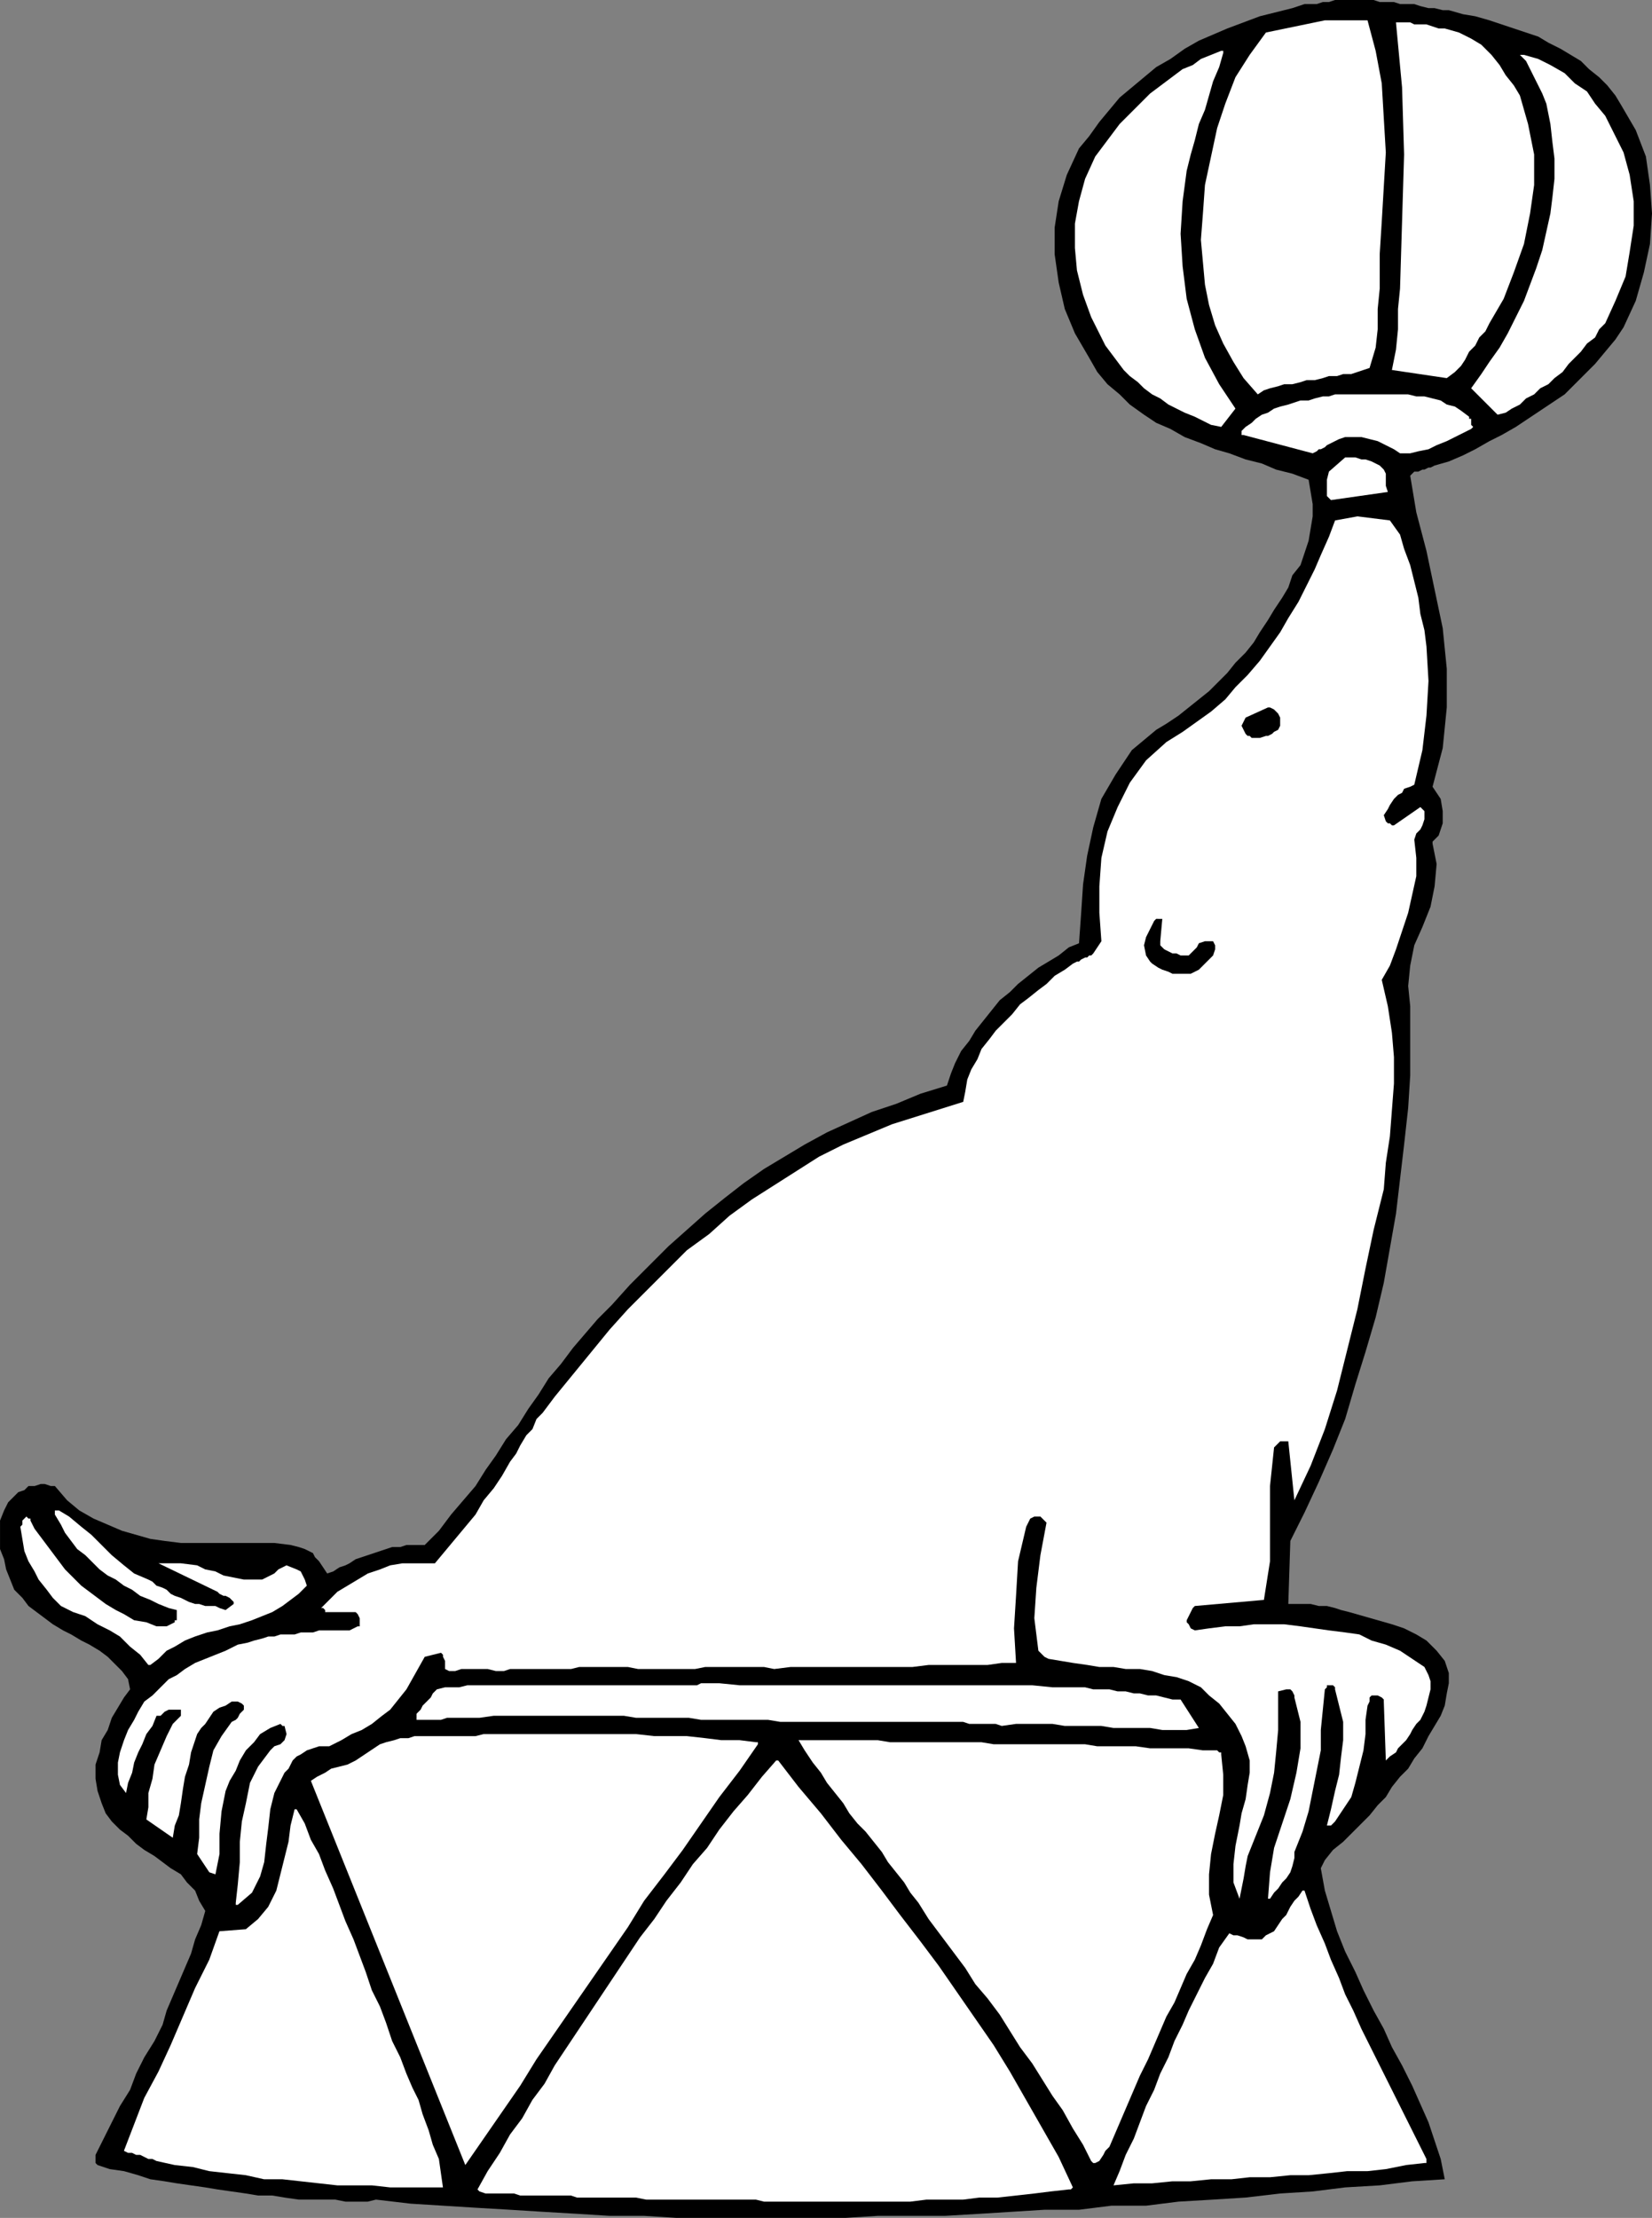 <svg xmlns="http://www.w3.org/2000/svg" width="813" height="1091" version="1.2"><rect width="100%" height="100%" fill="#808080" stroke="none"/><g fill="none" fill-rule="evenodd" stroke-linecap="square" stroke-linejoin="bevel" font-family="'Sans Serif'" font-size="12.5" font-weight="400"><path fill="#000" d="M659 0h17l3 1h7l3 1h7l3 1 4 1h3l4 1h3l7 2 6 1 7 2 6 2 6 2 6 2 6 2 5 3 6 3 5 3 5 3 4 4 5 4 4 4 4 5 3 5 7 12 5 13 2 14 1 14-1 15-3 14-4 14-6 13-4 6-5 6-5 6-5 5-5 5-5 5-6 4-6 4-6 4-6 4-7 4-6 3-7 4-6 3-7 3-7 2-2 1h-1l-2 1h-1l-2 1h-2l-1 1-1 1 3 18 5 19 4 19 4 19 2 20v19l-2 20-5 19 4 6 1 6v6l-2 6-1 1-1 1-1 1v1l2 10-1 11-2 10-4 10-4 9-2 10-1 10 1 10v34l-1 16-2 18-2 17-2 17-3 17-3 17-4 17-5 17-5 16-5 17-6 15-7 16-7 15-7 14-1 31h11l4 1h4l4 1 3 1 4 1 7 2 7 2 7 2 6 2 6 3 5 3 5 5 4 5 2 6v5l-1 5-1 6-2 5-3 5-3 5-3 6-4 5-3 5-4 4-4 5-3 5-4 4-4 5-5 5-4 4-4 4-5 4-4 5-2 4 2 11 3 10 3 10 4 10 5 10 4 9 5 10 5 9 4 9 5 9 5 10 4 9 4 9 3 9 3 9 2 10-16 1-16 2-17 1-16 2-16 1-17 2-16 1-17 1-16 2h-17l-16 2h-17l-16 1-16 1-17 1h-33l-16 1h-83l-16-1h-17l-16-1-17-1-16-1-17-1-16-1-16-1-17-2-4 1h-11l-5-1h-18l-7-1-6-1h-7l-6-1-7-1-7-1-6-1-7-1-7-1-6-1-7-1-6-2-7-2-7-1-6-2-1-1v-4l4-8 4-8 4-8 5-8 3-8 4-8 5-8 4-8 2-7 3-7 3-7 3-7 3-7 2-7 3-7 2-7-3-5-2-5-4-4-3-4-5-3-4-3-4-3-5-3-4-3-4-4-4-3-4-4-3-4-2-5-2-6-1-6v-7l2-6 1-6 3-5 2-6 3-5 3-5 3-4-1-5-3-4-3-3-4-4-4-3-5-3-4-2-5-3-4-2-5-3-4-3-4-3-4-3-3-4-4-4-2-5-2-5-1-5-2-5v-14l2-5 2-4 3-3 2-2 3-1 2-2h3l3-1h2l3 1h2l6 7 6 5 7 4 7 3 7 3 7 2 7 2 7 1 8 1h46l8 1 4 1 3 1 2 1 2 1 1 2 2 2 2 3 2 3 3-1 3-2 3-1 2-1 3-2 3-1 3-1 3-1 3-1 3-1 3-1h4l3-1h9l7-7 6-8 6-7 6-7 5-8 5-7 5-8 6-7 5-8 5-7 5-8 6-7 6-8 6-7 6-7 7-7 9-10 10-10 9-9 9-8 9-8 10-8 9-7 10-7 10-6 10-6 11-6 11-5 11-5 12-4 12-5 13-4 2-6 2-5 3-6 4-5 3-5 4-5 4-5 4-5 5-4 4-4 5-4 5-4 5-3 5-3 5-4 5-2 1-14 1-15 2-14 3-14 4-14 7-12 8-12 12-10 5-3 6-4 5-4 5-4 5-4 5-5 4-4 4-5 5-5 4-5 3-5 4-6 3-5 4-6 3-5 2-6 4-5 2-6 2-6 1-6 1-6v-6l-1-6-1-6-8-3-8-2-7-3-8-2-8-3-7-2-7-3-8-3-7-4-7-3-6-4-7-5-5-5-6-5-5-6-4-7-7-12-5-12-3-13-2-14v-13l2-13 4-13 6-13 5-6 5-7 5-6 5-6 6-5 6-5 6-5 7-4 7-5 7-4 7-3 7-3 8-3 8-3 8-2 8-2 3-1 3-1h6l3-1h3l3-1h2"/><path fill="#fff" d="M652 10h21l4 15 3 16 1 17 1 17-1 17-1 17-1 16v17l-1 10v10l-1 9-3 10-3 1-3 1-3 1h-4l-3 1h-4l-3 1-4 1h-4l-3 1-4 1h-4l-3 1-4 1-3 1-3 2-7-8-5-8-5-9-4-9-3-10-2-10-1-11-1-11 1-13 1-14 3-14 3-14 4-12 5-13 7-11 8-11 29-6m36 1h6l2 1h6l3 1 3 1h3l7 2 6 3 5 3 5 5 4 5 3 5 4 5 3 5 4 14 3 15v15l-2 14-3 15-5 14-5 13-7 12-2 4-3 3-2 4-3 3-2 4-2 3-3 3-4 3-27-4 2-10 1-10v-10l1-10 1-33 1-33-1-33-3-32h1"/><path fill="#fff" d="M601 25h1v1l-2 7-3 7-2 7-2 7-3 7-2 8-2 7-2 8-2 15-1 16 1 16 2 16 4 15 5 14 7 13 8 12-7 9-5-1-4-2-4-2-5-2-4-2-4-2-4-3-4-2-4-3-3-3-4-3-3-3-3-4-3-4-3-4-2-4-5-10-4-11-3-12-1-11v-12l2-11 3-11 5-11 3-4 3-4 3-4 3-4 4-4 4-4 3-3 4-4 4-3 4-3 4-3 4-3 5-2 4-3 5-2 5-2m149 2 7 2 6 3 7 4 5 5 6 4 4 6 5 6 3 6 6 12 3 11 2 13v12l-2 13-2 12-5 12-5 11-3 3-2 4-4 3-3 4-3 3-3 3-3 4-4 3-3 3-4 2-3 3-4 2-3 3-4 2-3 2-4 1-13-13 5-7 4-6 5-7 4-7 4-8 4-8 3-8 3-8 3-9 2-9 2-9 1-8 1-9V78l-1-8-1-9-1-5-1-5-2-5-2-4-2-4-2-4-2-4-3-3h2m-90 167h33l4 1h4l4 1 4 1 3 2 4 1 3 2 4 3v1h1v3l1 1-1 1-4 2-4 2-4 2-5 2-4 2-5 1-4 1h-5l-3-2-4-2-4-2-4-1-4-1h-8l-3 1-2 1-2 1-2 1-1 1-2 1h-1l-1 1-2 1-34-9h-1v-2l2-2 3-2 2-2 3-2 3-1 3-2 3-1 4-1 3-1 3-1h4l3-1 4-1h3l3-1h3m2 31h5l3 1h2l3 1 2 1 2 1 2 2 1 2v6l1 3-28 4-2-2v-8l1-4 8-7m6 29 16 2 5 7 2 7 3 8 2 8 2 8 1 8 2 8 1 8 1 17-1 17-2 17-4 17-2 1-3 1-1 2-2 1-2 2-2 3-1 2-2 3 1 3 1 1h1l1 1h1l13-9 1 1 1 1v4l-1 3-1 2-2 2-1 3 1 9v9l-2 9-2 9-3 9-3 9-3 8-4 7 3 13 2 13 1 12v13l-1 13-1 13-2 13-1 13-5 20-4 19-4 20-5 20-5 20-6 19-7 18-8 17-3-29h-4l-1 1-1 1-1 1-2 19v37l-3 19-34 3-1 1-1 2-1 2-1 2v1l1 1 1 2 2 1 7-1 8-1h7l7-1h15l8 1 7 1 7 1 8 1 7 1 6 3 7 2 7 3 6 4 6 4 2 4 1 3v4l-1 4-1 4-1 3-2 4-2 2-2 3-1 2-2 3-2 2-2 2-1 2-3 2-2 2-1-29v-1l-1-1-2-1h-3l-1 1v2l-1 2-1 7v7l-1 8-2 8-2 8-2 7-4 6-4 6-1 1-1 1h-2l2-8 2-9 2-8 1-9 1-8v-9l-2-8-2-8v-1l-1-1h-3v1l-1 1-1 10-1 10v10l-2 10-2 10-2 10-3 10-4 10v3l-1 4-1 3-2 3-2 2-2 3-2 2-2 3h-1l1-13 2-12 4-12 4-12 3-13 2-12v-13l-3-12v-1l-1-2-1-1h-2l-4 1v19l-1 11-1 10-2 10-3 11-4 10-4 10-1 5-1 6-1 5-1 5-3-8v-9l1-9 2-10 1-6 2-7 1-7 1-6v-6l-2-7-2-5-3-6-4-5-4-5-5-4-4-4-6-3-6-2-6-1-6-2-6-1h-7l-6-1h-7l-6-1-7-1-6-1-6-1-2-1-1-1-1-1-1-1-2-16 1-15 2-16 3-16-1-1-1-1-1-1h-3l-2 1-1 2-1 2-4 17-1 17-1 16 1 17h-7l-7 1h-29l-8 1h-60l-8 1-5-1h-29l-5 1h-28l-5-1h-24l-4 1h-30l-3 1h-4l-4-1h-13l-3 1h-3l-2-1v-4l-1-2v-1l-1-1-8 2-9 16-4 5-4 5-4 3-5 4-5 3-5 2-5 3-6 3h-5l-3 1-3 1-3 2-2 1-2 2-1 2-1 2-1 1-1 1-1 2-4 8-2 8-1 9-1 8-1 9-2 7-4 8-7 6h-1v-1l1-9 1-11v-10l1-10 2-9 2-10 4-8 6-8 2-2 3-1 2-2 1-3-1-4h-1l-1-1-5 2-5 3-3 4-4 4-3 5-2 5-3 5-2 5-2 10-1 11v10l-2 10-3-1-2-3-2-3-2-3 1-8v-9l1-8 2-9 2-9 2-8 4-7 5-7 2-1 1-1 1-2 2-2v-2l-1-1-2-1h-3l-3 2-3 1-3 2-2 3-2 3-2 2-2 3-1 3-2 6-1 6-2 6-1 6-1 7-1 6-2 5-1 6-13-9 1-6v-7l2-7 1-7 3-7 3-7 3-6 4-4v-3h-6l-2 1-1 1-1 1h-2l-2 5-3 4-2 5-2 4-2 5-1 5-2 5-1 5-3-4-1-5v-6l1-5 2-6 2-5 3-5 2-4 3-5 4-3 4-4 4-4 4-2 4-3 5-3 5-2 5-2 5-2 6-3 5-1 3-1 4-1 3-1h3l3-1h7l3-1h6l3-1h15l4-2h1v-4l-1-2-1-1h-15v-1l-1-1h-1l4-4 4-4 5-3 5-3 5-3 6-2 5-2 6-1h16l5-6 5-6 5-6 5-6 4-7 5-6 4-6 4-7 3-4 2-4 3-5 3-3 2-5 3-3 3-4 3-4 9-11 9-11 9-11 9-10 10-10 9-9 10-10 11-8 10-9 11-8 11-7 11-7 11-7 12-6 12-5 12-5 35-11 1-5 1-6 2-5 3-5 2-5 4-5 3-4 4-4 4-4 4-5 4-3 5-4 4-3 4-4 5-3 4-3 2-1h1l1-1 2-1h1l1-1h1l1-1 4-6-1-14v-13l1-14 3-13 5-12 6-12 8-11 10-9 8-5 7-5 7-5 7-6 5-6 6-6 6-7 5-7 5-7 4-7 5-8 4-8 4-8 3-7 4-9 3-8 11-2"/><path fill="#000" d="M624 348h1l2 1 1 1 1 1 1 2v4l-1 2-2 1-1 1-2 1h-1l-3 1h-4l-1-1h-1l-1-1-2-4 2-4 11-5m-54 104h2l-1 11v2l1 1 1 1 2 1 2 1h2l2 1h4l2-2 2-2 1-2 3-1h4l1 2v2l-1 3-2 2-1 1-2 2-2 2-2 1-2 1h-9l-2-1-3-1-2-1-3-2-1-1-2-3-1-5 1-4 2-4 2-4 1-1h1"/><path fill="#fff" d="m29 743 5 3 6 5 5 4 5 5 5 5 6 5 5 4 7 3 2 1 2 2 3 1 2 1 2 2 2 1 3 1 2 1 2 1 3 1h2l3 1h5l2 1 3 1 4-3v-1l-1-1-1-1-2-1h-1l-2-1-1-1-29-14h11l8 1 4 2 5 1 4 2 5 1 5 1h9l4-2 2-1 2-2 2-1 2-1 5 2 2 1 1 2 1 2 1 3-4 4-4 3-4 3-5 3-5 2-5 2-6 2-5 1-6 2-5 1-6 2-5 2-5 3-4 2-4 4-4 3h-1l-4-5-5-4-5-5-5-3-6-3-6-4-6-2-6-3-4-4-3-4-4-5-2-4-3-5-2-5-1-6-1-6 1-1v-2l1-1 1-1 1 1h1v1l2 4 3 4 3 4 3 4 3 4 3 4 4 4 4 4 4 3 4 3 4 3 5 3 4 2 5 3 6 1 5 2h5l2-1 2-1v-1h1v-5l-4-1-5-2-4-2-5-2-4-3-4-2-4-3-4-2-4-3-4-4-3-3-4-3-3-4-3-4-2-4-3-5v-2h2m325 85 10 1h144l10 1h16l4 1h8l4 1h4l4 1h3l4 1h4l4 1 4 1h4l9 14-6 1h-12l-6-1h-18l-6-1h-18l-6-1h-18l-7 1-3-1h-13l-3-1h-90l-6-1h-33l-6-1h-26l-6-1h-64l-7 1h-16l-3 1h-12v-3l2-2 1-2 2-2 2-2 1-2 2-2 4-1h7l4-1h113l2-1h9m-116 25h75l9 1h16l9 1 8 1h9l8 1h1v1l-9 13-10 13-9 13-9 13-9 12-10 13-8 13-9 13-9 13-9 13-9 13-9 13-8 13-9 13-9 13-9 13-76-189 3-2 4-2 3-2 4-1 4-1 4-2 3-2 3-2 3-2 3-2 3-1 4-1 3-1h4l3-1h30l4-1m156 3h38l6 1h45l6 1h45l6 1h19l7 1h19l7 1h7l1 1h1v1l1 10v10l-2 10-2 9-2 10-1 10v10l2 10-3 7-3 8-3 7-4 7-3 7-3 7-4 7-3 7-3 7-3 7-4 8-3 7-3 7-3 7-3 7-3 7-2 2-1 2-2 3-2 1h-1l-1-1-4-8-5-8-5-9-5-7-5-8-5-8-6-8-5-8-5-8-6-8-6-7-5-8-6-8-6-8-6-8-5-8-4-5-3-5-4-5-4-5-3-5-4-5-4-5-4-4-4-5-3-5-4-5-4-5-3-5-4-5-4-6-3-5h1m-11 10 10 13 11 13 10 13 10 12 10 13 9 12 10 13 9 12 9 13 9 13 9 13 8 13 8 14 8 14 8 14 7 15-1 1h-1l-9 1-8 1-9 1-9 1h-9l-8 1h-18l-8 1h-72l-4-1h-54l-5-1h-29l-3-1h-25l-3-1h-14l-3-1-1-1 5-9 6-9 5-9 6-8 5-9 6-8 5-9 6-9 6-9 6-9 6-9 6-9 6-9 6-9 7-9 6-9 7-9 6-9 7-8 6-9 7-9 7-8 7-9 7-8h1m-237 24 4 7 3 8 4 7 3 8 4 9 3 8 3 8 4 9 3 8 3 8 3 9 4 8 3 8 3 9 4 8 3 8 3 7 3 6 2 7 3 8 2 7 3 7 1 7 1 7h-26l-9-1h-17l-9-1-9-1-9-1h-9l-9-2-9-1-9-1-8-2-9-1-9-2-2-1h-2l-2-1-2-1h-2l-2-1h-2l-2-1 5-13 5-13 7-13 6-13 6-14 6-14 7-14 5-14 13-1 6-5 5-6 4-8 2-8 2-8 2-8 1-8 2-8h1m496 40 3 9 3 8 4 9 3 8 4 9 3 8 4 8 4 9 4 8 4 8 4 8 4 8 4 8 4 8 4 8 4 8v2h-1l-9 1-10 2-9 1h-10l-9 1-10 1h-9l-10 1h-10l-9 1h-10l-10 1h-9l-10 1h-9l-10 1 3-7 3-8 4-8 3-8 3-8 4-8 3-8 4-8 3-8 4-8 3-7 4-8 4-8 4-7 3-8 5-7 2 1h2l3 1 2 1h7l2-2 4-2 2-3 2-3 2-2 2-4 2-3 2-2 2-3h1"/></g></svg>
